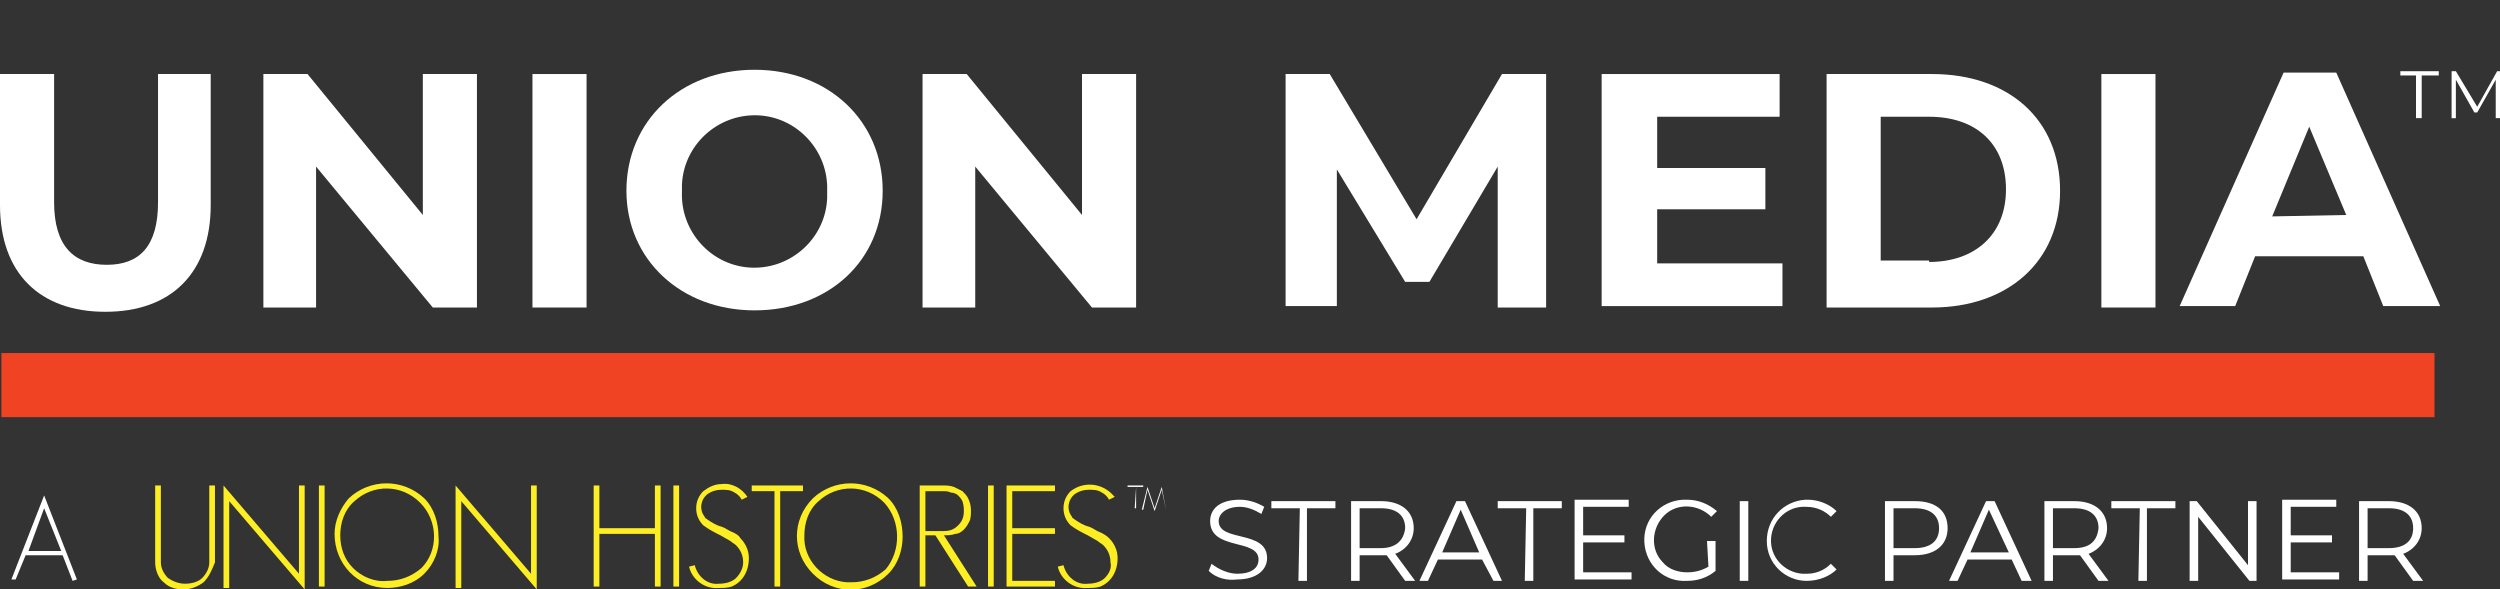 <?xml version="1.0" encoding="utf-8"?>
<!-- Generator: Adobe Illustrator 25.4.1, SVG Export Plug-In . SVG Version: 6.00 Build 0)  -->
<svg version="1.1" id="Layer_1" xmlns="http://www.w3.org/2000/svg" xmlns:xlink="http://www.w3.org/1999/xlink" x="0px" y="0px"
	 viewBox="0 0 175.6 41.4" style="enable-background:new 0 0 175.6 41.4;" xml:space="preserve">
<rect x="0" y="0" width="175.6" height="41.4" fill="#333333" stroke="none"/>
<style type="text/css">
	.st0{fill:#FFFFFF;}
	.st1{fill:#EF4323;}
	.st2{fill:#FCEE23;}
</style>
<g id="Layer_1-2">
	<path class="st0" d="M169.8,5.3h-1.2V5h2.7v0.3h-1.2v3h-0.4V5.3z"/>
	<path class="st0" d="M175.6,5v3.3h-0.3V5.6L174,7.9h-0.2l-1.3-2.3v2.7h-0.3V5h0.3l1.5,2.5l1.4-2.5H175.6z"/>
	<path class="st0" d="M0,14.4V5.2h3.8v9c0,3.1,1.4,4.4,3.7,4.4s3.6-1.3,3.6-4.4v-9h3.7v9.2c0,4.8-2.8,7.5-7.4,7.5S0,19.2,0,14.4z"/>
	<path class="st0" d="M33.5,5.2v16.4h-3.1l-8.2-9.9v9.9h-3.7V5.2h3.1l8.1,9.9V5.2H33.5z"/>
	<path class="st0" d="M37.4,5.2h3.8v16.4h-3.8V5.2z"/>
	<path class="st0" d="M44,13.4c0-4.9,3.8-8.5,9-8.5s9,3.6,9,8.5s-3.8,8.4-9,8.4S44,18.2,44,13.4z M58.1,13.4
		c0.1-2.8-2.1-5.2-4.9-5.3c-2.8-0.1-5.2,2.1-5.3,4.9c0,0.2,0,0.3,0,0.5c-0.1,2.8,2.1,5.2,4.9,5.3c2.8,0.1,5.2-2.1,5.3-4.9
		C58.1,13.7,58.1,13.5,58.1,13.4z"/>
	<path class="st0" d="M79.8,5.2v16.4h-3.1l-8.2-9.9v9.9h-3.7V5.2h3.1l8.1,9.9V5.2H79.8z"/>
	<path class="st0" d="M105.2,21.5v-9.8l-4.8,8.1h-1.7l-4.8-7.9v9.6h-3.6V5.2h3.1l6.1,10.2l6-10.2h3.1v16.4H105.2z"/>
	<path class="st0" d="M125.2,18.5v3h-12.7V5.2H125v3h-8.6v3.6h7.6v2.9h-7.6v3.8H125.2z"/>
	<path class="st0" d="M128.3,5.2h7.4c5.4,0,9,3.2,9,8.2s-3.7,8.2-9,8.2h-7.4V5.2z M135.5,18.4c3.2,0,5.4-1.9,5.4-5.1
		s-2.1-5.1-5.4-5.1h-3.4v10.1H135.5z"/>
	<path class="st0" d="M147.6,5.2h3.8v16.4h-3.8V5.2z"/>
	<path class="st0" d="M166,18h-7.6l-1.4,3.5h-3.9l7.3-16.4h3.7l7.3,16.4h-4L166,18z M164.8,15.1l-2.6-6.2l-2.6,6.3L164.8,15.1z"/>
	<rect x="0.1" y="24.8" class="st1" width="170.9" height="4.5"/>
	<path class="st0" d="M5.1,40.8L4.4,39H1.8l-0.7,1.7H0.8l2.3-5.9l2.3,5.9L5.1,40.8z M3.1,35.7l-1.1,3h2.3L3.1,35.7z"/>
	<path class="st2" d="M14.3,40.9c-0.4,0.3-0.9,0.5-1.4,0.5c-0.5,0-1-0.1-1.4-0.5c-0.4-0.3-0.6-0.9-0.6-1.4v-5.4h0.4v5.4
		c0,0.4,0.2,0.8,0.5,1.1c0.3,0.2,0.7,0.4,1.2,0.4c0.4,0,0.9-0.1,1.2-0.4c0.3-0.3,0.5-0.7,0.5-1.1v-5.4h0.4v5.4
		C14.9,40,14.7,40.5,14.3,40.9z"/>
	<path class="st2" d="M16.1,35.2v6.1h-0.4v-7.2l5.3,6.2v-6.2h0.4v7.3L16.1,35.2z"/>
	<path class="st2" d="M22.4,41.2v-7.1h0.4v7.1H22.4z"/>
	<path class="st2" d="M29.8,40.3c-0.7,0.7-1.7,1-2.6,1c-2.1,0-3.7-1.7-3.7-3.8c0-0.9,0.4-1.8,1-2.5c1.5-1.4,3.8-1.4,5.3,0
		c0.7,0.7,1,1.7,1,2.7C30.9,38.6,30.5,39.6,29.8,40.3z M29.5,35.3c-1.3-1.3-3.3-1.3-4.6-0.1c-0.7,0.6-1,1.5-1,2.4
		c0,0.9,0.3,1.7,0.9,2.3c0.6,0.6,1.5,1,2.4,0.9c0.9,0,1.7-0.3,2.4-0.9C30.8,38.7,30.8,36.6,29.5,35.3L29.5,35.3z"/>
	<path class="st2" d="M32.4,35.2v6.1H32v-7.2l5.3,6.2v-6.2h0.4v7.3L32.4,35.2z"/>
	<path class="st2" d="M46,41.2v-3.7h-3.9v3.7h-0.4v-7.1h0.4v3H46v-3h0.4v7.1H46z"/>
	<path class="st2" d="M47.3,41.2v-7.1h0.4v7.1H47.3z"/>
	<path class="st2" d="M51.4,41.2c-0.3,0.1-0.6,0.1-0.9,0.1c-1,0.1-1.9-0.6-2.1-1.5l0.4-0.1c0.2,0.8,0.9,1.4,1.7,1.3
		c0.4,0,0.9-0.1,1.2-0.4c0.3-0.3,0.5-0.7,0.5-1.1c0-0.5-0.2-0.9-0.5-1.2c-0.1-0.1-0.3-0.2-0.4-0.3l-0.7-0.4
		c-0.4-0.2-0.8-0.4-1.2-0.7c-0.3-0.3-0.5-0.7-0.5-1.2c0-0.5,0.2-0.9,0.5-1.2c0.4-0.3,0.8-0.5,1.3-0.5c0.7-0.1,1.4,0.3,1.8,0.9
		l-0.4,0.2c-0.1-0.2-0.3-0.4-0.5-0.5c-0.3-0.2-0.6-0.2-0.9-0.2c-0.4,0-0.7,0.1-1,0.3c-0.5,0.4-0.6,1.1-0.2,1.6
		c0,0.1,0.1,0.1,0.2,0.2c0.3,0.2,0.6,0.4,1,0.5c0.3,0.1,0.5,0.3,0.8,0.4c0.2,0.1,0.4,0.2,0.5,0.4c0.4,0.4,0.6,0.9,0.6,1.4
		C52.6,40.2,52.1,40.9,51.4,41.2z"/>
	<path class="st2" d="M54.8,34.5v6.7h-0.4v-6.7h-1.6v-0.4h3.6v0.4H54.8z"/>
	<path class="st2" d="M62.4,40.3c-1.5,1.5-3.8,1.5-5.3,0c-1.5-1.5-1.5-3.8,0-5.3c1.5-1.4,3.8-1.4,5.3,0c0.7,0.7,1,1.7,1,2.7
		C63.4,38.6,63.1,39.6,62.4,40.3z M62.1,35.3c-1.3-1.3-3.3-1.3-4.6-0.1c-0.7,0.6-1,1.5-1,2.4c-0.1,1.7,1.3,3.2,3,3.3
		c0.1,0,0.2,0,0.3,0c0.9,0,1.7-0.3,2.4-0.9C63.3,38.7,63.3,36.6,62.1,35.3L62.1,35.3z"/>
	<path class="st2" d="M68,41.2l-2.3-3.6H65v3.6h-0.4v-7.1h1.6c0.3,0,0.5,0,0.8,0.1c0.2,0.1,0.4,0.2,0.6,0.3c0.2,0.2,0.3,0.3,0.4,0.5
		c0.1,0.2,0.2,0.5,0.2,0.8c0,0.3,0,0.6-0.1,0.8c-0.1,0.2-0.2,0.4-0.4,0.6c-0.2,0.2-0.4,0.3-0.6,0.3c-0.3,0.1-0.5,0.1-0.8,0.1
		l2.3,3.6H68z M67.6,35.2c-0.1-0.2-0.2-0.3-0.3-0.4c-0.1-0.1-0.3-0.2-0.5-0.2c-0.2-0.1-0.4-0.1-0.6-0.1H65v2.8h1.3
		c0.4,0,0.7-0.1,1-0.4c0.3-0.3,0.4-0.6,0.4-1C67.7,35.7,67.7,35.5,67.6,35.2L67.6,35.2z"/>
	<path class="st2" d="M69.4,41.2v-7.1h0.4v7.1H69.4z"/>
	<path class="st2" d="M70.7,41.2v-7.1h3.4v0.4h-3v2.6h3v0.4h-3v3.3h3v0.4L70.7,41.2z"/>
	<path class="st2" d="M77.3,41.2c-0.3,0.1-0.6,0.1-0.9,0.1c-1,0.1-1.9-0.6-2.1-1.5l0.4-0.1c0.2,0.8,0.9,1.4,1.7,1.3
		c0.4,0,0.9-0.1,1.2-0.4c0.3-0.3,0.5-0.7,0.4-1.1c0-0.5-0.2-0.9-0.5-1.2c-0.1-0.1-0.3-0.2-0.4-0.3l-0.7-0.4
		c-0.4-0.2-0.8-0.4-1.2-0.7c-0.3-0.3-0.5-0.7-0.5-1.2c0-0.5,0.2-0.9,0.5-1.2c0.9-0.7,2.2-0.6,3,0.3c0,0,0.1,0.1,0.1,0.1l-0.4,0.2
		c-0.1-0.2-0.3-0.4-0.5-0.5c-0.3-0.2-0.6-0.2-0.9-0.2c-0.4,0-0.7,0.1-1,0.3c-0.5,0.4-0.6,1.1-0.2,1.6c0,0.1,0.1,0.1,0.2,0.2
		c0.3,0.2,0.6,0.4,1,0.5c0.3,0.1,0.5,0.3,0.8,0.4c0.2,0.1,0.4,0.2,0.6,0.4c0.4,0.4,0.6,0.9,0.6,1.4C78.5,40.2,78,40.9,77.3,41.2z"/>
	<path class="st0" d="M79.8,34.2v1.5h-0.1L79.8,34.2h-0.6v-0.1h1.1v0.1H79.8z M81.9,35.8l-0.3-1.4l-0.5,1.5l-0.5-1.5l-0.3,1.4h-0.1
		l0.4-1.6l0.5,1.5l0.5-1.5L81.9,35.8L81.9,35.8z"/>
	<path class="st0" d="M84.9,40.1l0.2-0.5c0.5,0.4,1.2,0.7,1.8,0.7c1,0,1.5-0.4,1.5-1c0-1.5-3.4-0.6-3.4-2.7c0-0.8,0.6-1.5,2.1-1.5
		c0.6,0,1.2,0.2,1.7,0.5l-0.2,0.5c-0.5-0.3-1-0.5-1.5-0.5c-1,0-1.5,0.5-1.5,1c0,1.5,3.4,0.6,3.4,2.6c0,0.8-0.7,1.5-2.1,1.5
		C86.2,40.8,85.4,40.6,84.9,40.1z"/>
	<path class="st0" d="M91.3,35.7h-2v-0.5h4.5v0.5h-2v5.1h-0.6L91.3,35.7z"/>
	<path class="st0" d="M98.7,40.8L97.4,39c-0.1,0-0.3,0-0.4,0h-1.5v1.8h-0.6v-5.6h2.1c1.4,0,2.3,0.7,2.3,1.9c0,0.8-0.5,1.5-1.3,1.8
		l1.4,1.9L98.7,40.8z M98.7,37.1c0-0.9-0.6-1.4-1.7-1.4h-1.5v2.8h1.5C98,38.5,98.6,38,98.7,37.1L98.7,37.1z"/>
	<path class="st0" d="M104.1,39.3H101l-0.7,1.5h-0.6l2.6-5.6h0.6l2.6,5.6h-0.6L104.1,39.3z M103.9,38.8l-1.3-3l-1.3,3H103.9z"/>
	<path class="st0" d="M107.2,35.7h-2v-0.5h4.5v0.5h-2v5.1h-0.6L107.2,35.7z"/>
	<path class="st0" d="M114.6,40.2v0.5h-4v-5.6h3.8v0.5h-3.2v2h2.9v0.5h-2.9v2.1L114.6,40.2z"/>
	<path class="st0" d="M119.9,38h0.6v2.1c-0.6,0.5-1.3,0.7-2,0.7c-1.6,0.1-2.9-1.1-3-2.7c-0.1-1.6,1.1-2.9,2.7-3c0.1,0,0.2,0,0.3,0
		c0.8,0,1.5,0.3,2.1,0.8l-0.4,0.4c-0.9-0.9-2.4-1-3.3-0.1c-0.9,0.9-1,2.4-0.1,3.3c0.4,0.5,1.1,0.7,1.7,0.7c0.5,0,1-0.1,1.5-0.4
		L119.9,38z"/>
	<path class="st0" d="M122.2,35.2h0.6v5.6h-0.6V35.2z"/>
	<path class="st0" d="M124.1,38c0-1.6,1.2-2.8,2.7-2.9c0.1,0,0.1,0,0.2,0c0.7,0,1.5,0.3,2,0.8l-0.4,0.4c-0.4-0.4-1-0.7-1.7-0.7
		c-1.3-0.1-2.4,0.9-2.5,2.2c-0.1,1.3,0.9,2.4,2.2,2.5c0.1,0,0.2,0,0.3,0c0.6,0,1.2-0.2,1.7-0.7L129,40c-0.5,0.5-1.3,0.8-2.1,0.8
		C125.4,40.8,124.1,39.6,124.1,38C124.1,38,124.1,38,124.1,38z"/>
	<path class="st0" d="M136.8,37.1c0,1.2-0.9,1.9-2.3,1.9H133v1.8h-0.6v-5.6h2.1C136,35.2,136.8,35.9,136.8,37.1z M136.2,37.1
		c0-0.9-0.6-1.4-1.7-1.4H133v2.8h1.5C135.6,38.5,136.2,38,136.2,37.1z"/>
	<path class="st0" d="M141.3,39.3h-3.1l-0.7,1.5h-0.6l2.6-5.6h0.6l2.6,5.6H142L141.3,39.3z M141.1,38.8l-1.4-3l-1.3,3H141.1z"/>
	<path class="st0" d="M147.4,40.8l-1.3-1.8c-0.1,0-0.3,0-0.4,0h-1.5v1.8h-0.6v-5.6h2.1c1.4,0,2.3,0.7,2.3,1.9c0,0.8-0.5,1.5-1.3,1.8
		l1.4,1.9H147.4z M147.4,37.1c0-0.9-0.6-1.4-1.7-1.4h-1.5v2.8h1.5C146.8,38.5,147.3,38,147.4,37.1L147.4,37.1z"/>
	<path class="st0" d="M150.3,35.7h-2v-0.5h4.5v0.5h-2v5.1h-0.6L150.3,35.7z"/>
	<path class="st0" d="M158.5,35.2v5.6H158l-3.6-4.5v4.5h-0.6v-5.6h0.5l3.6,4.5v-4.5H158.5z"/>
	<path class="st0" d="M164.3,40.2v0.5h-4v-5.6h3.8v0.5h-3.2v2h2.9v0.5h-2.9v2.1L164.3,40.2z"/>
	<path class="st0" d="M169.5,40.8l-1.3-1.8c-0.1,0-0.3,0-0.4,0h-1.5v1.8h-0.6v-5.6h2.1c1.4,0,2.3,0.7,2.3,1.9c0,0.8-0.5,1.5-1.3,1.8
		l1.4,1.9L169.5,40.8z M169.5,37.1c0-0.9-0.6-1.4-1.7-1.4h-1.5v2.8h1.5C168.9,38.5,169.5,38,169.5,37.1L169.5,37.1z"/>
</g>
</svg>
